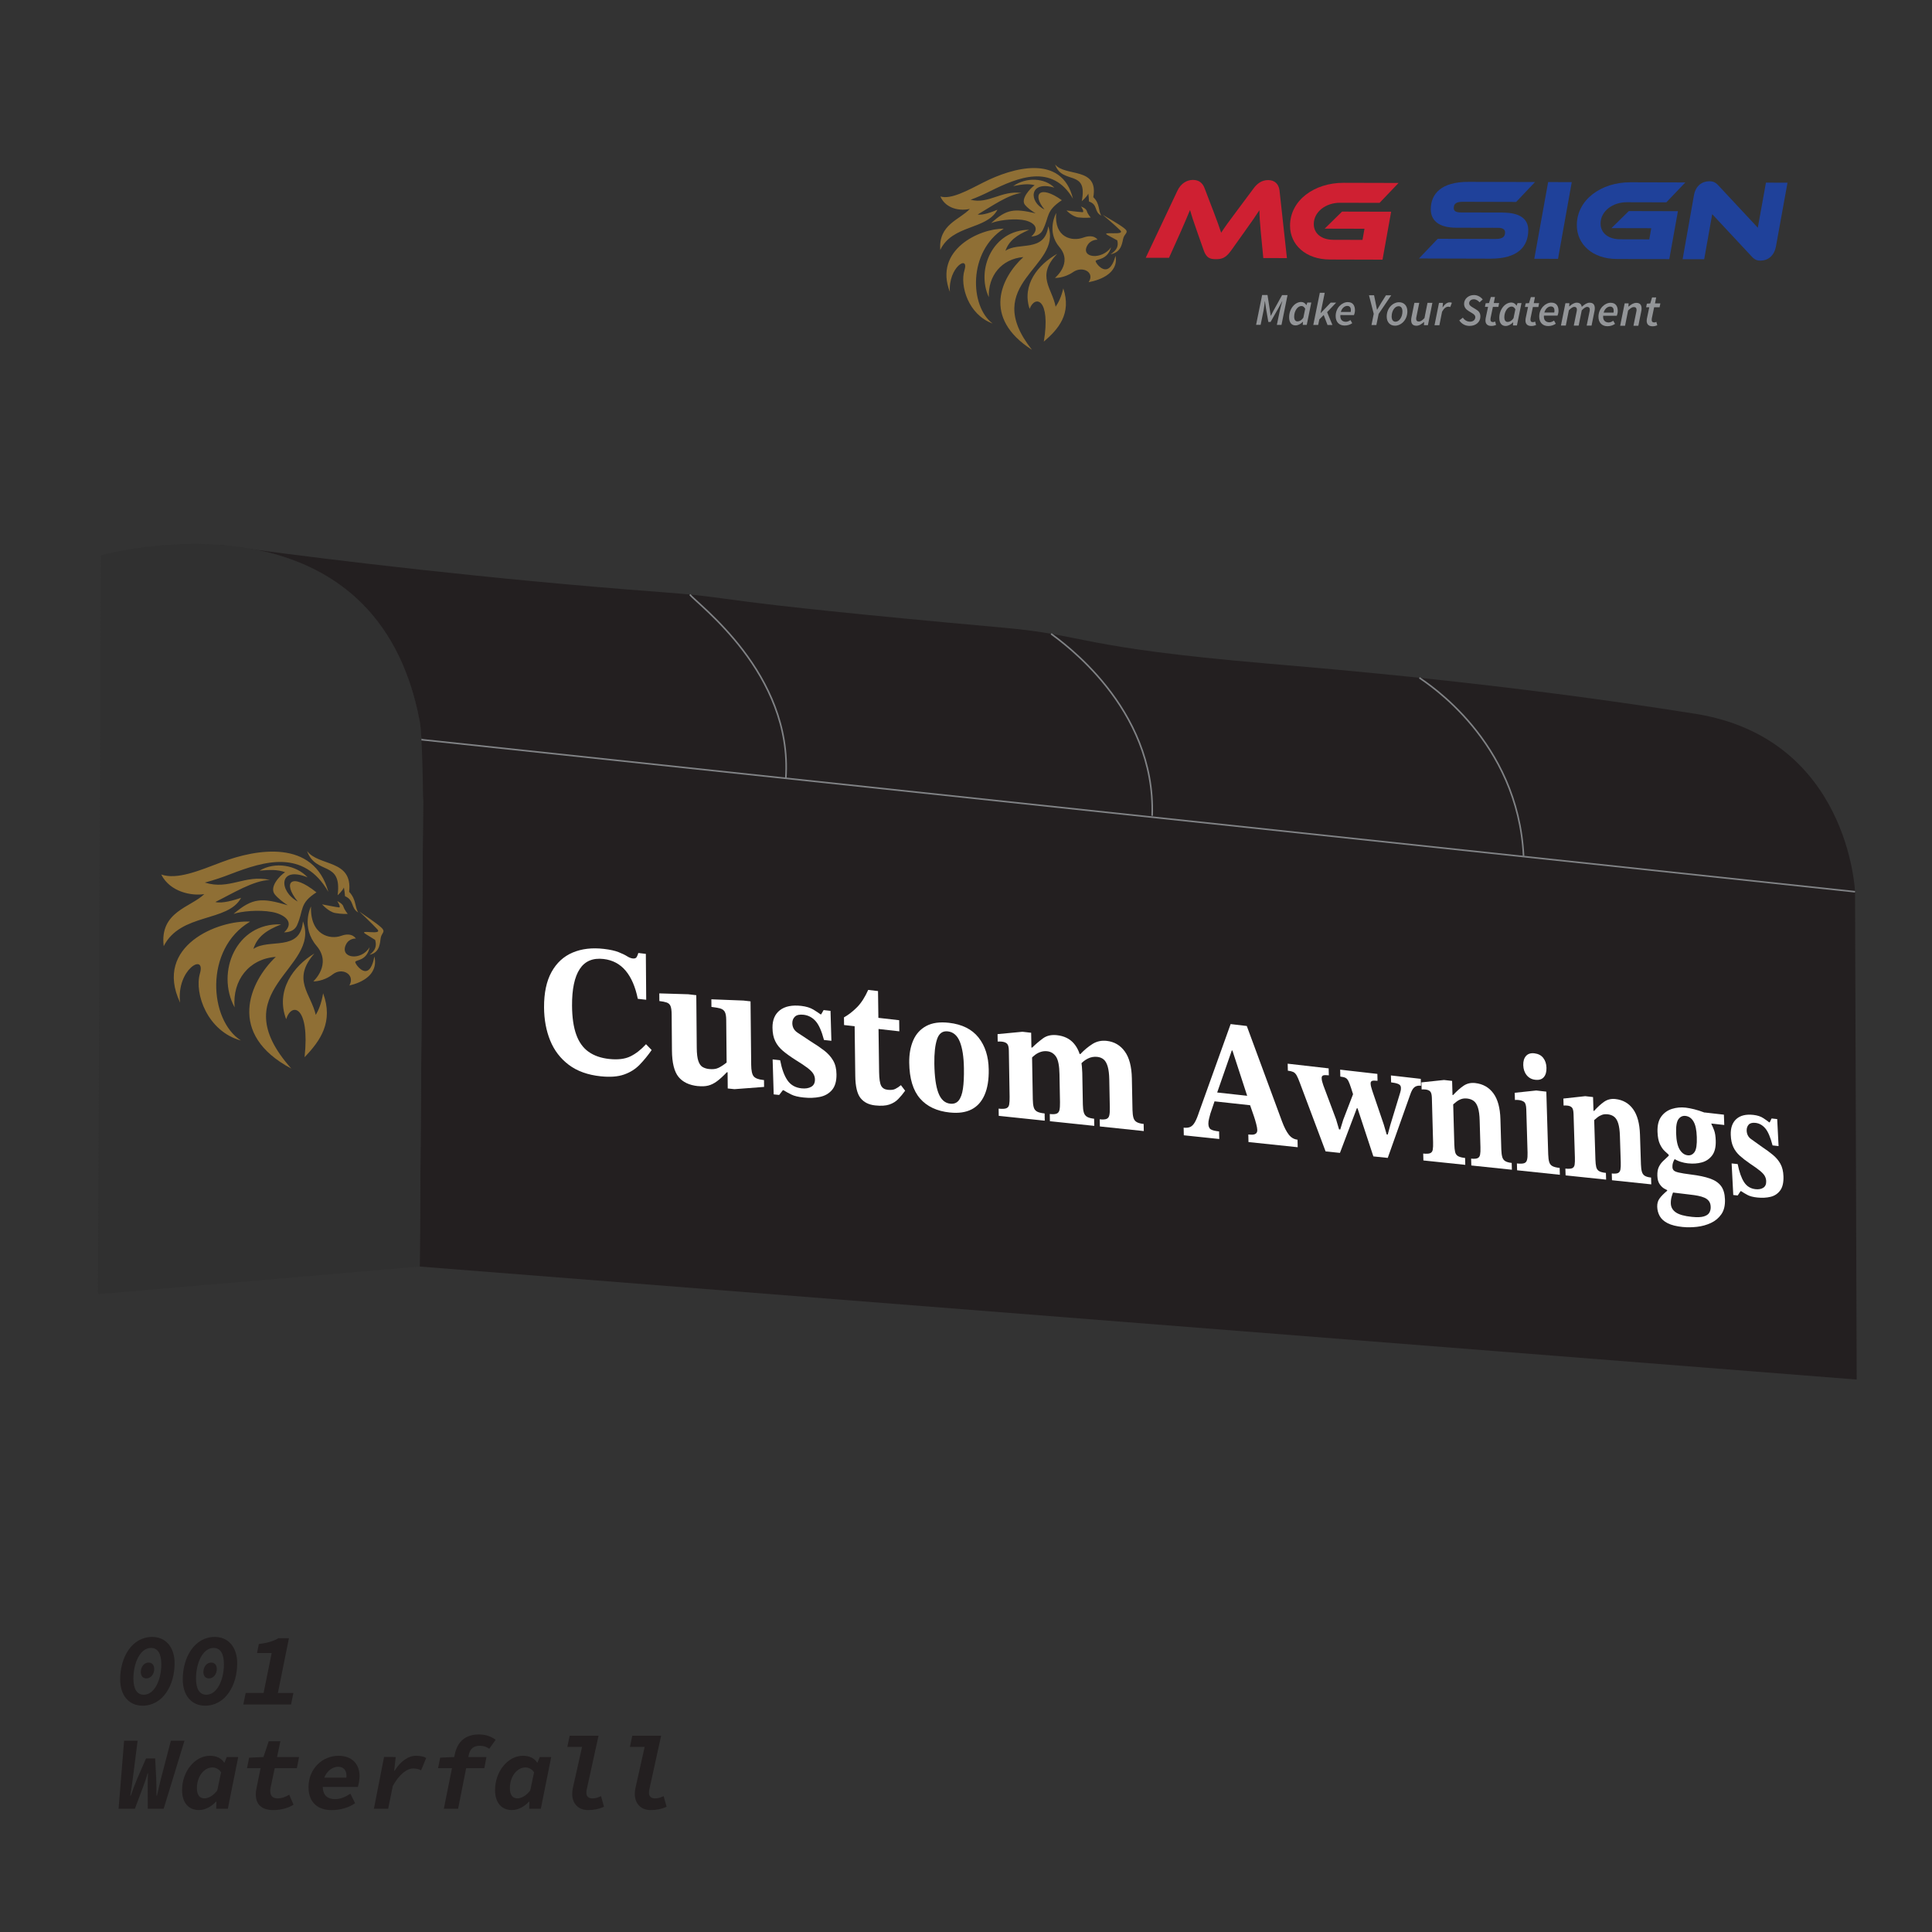 <?xml version="1.0" encoding="UTF-8"?>
<svg id="Layer_1" data-name="Layer 1" xmlns="http://www.w3.org/2000/svg" xmlns:xlink="http://www.w3.org/1999/xlink" viewBox="0 0 800 800">
  <rect x="0" y="0" width="800" height="800" fill="#333333" stroke="none"/>
  <defs>
    <style>
      .cls-1 {
        fill: url(#linear-gradient-2);
      }

      .cls-1, .cls-2 {
        fill-rule: evenodd;
      }

      .cls-3 {
        fill: #231f20;
      }

      .cls-4 {
        fill: #303030;
      }

      .cls-5 {
        fill: #fff;
      }

      .cls-6 {
        fill: #1f419a;
      }

      .cls-2 {
        fill: url(#linear-gradient);
      }

      .cls-7 {
        fill: #cf2032;
      }

      .cls-8 {
        fill: #939598;
      }

      .cls-9 {
        fill: none;
        stroke: #808285;
        stroke-miterlimit: 10;
        stroke-width: .65px;
      }
    </style>
    <linearGradient id="linear-gradient" x1="-204778.21" y1="150551.23" x2="-203961.41" y2="149479.41" gradientTransform="translate(6219.16 4377.9) rotate(.15) scale(.03 -.03)" gradientUnits="userSpaceOnUse">
      <stop offset="0" stop-color="#8f6e33"/>
      <stop offset=".49" stop-color="#d9bb87"/>
      <stop offset="1" stop-color="#8f6f35"/>
    </linearGradient>
    <linearGradient id="linear-gradient-2" x1="-215948.59" y1="140489.68" x2="-214879.11" y2="139086.29" xlink:href="#linear-gradient"/>
  </defs>
  <g>
    <path class="cls-2" d="M456.06,89.3c-1.43-2.06-.43-4.84-3.35-7.65,2.28-12.7-11.63-8.32-15.81-13.56,2.89,8.66,13.69,1.65,11.04,15.22,0,0,2.08-1.77,2.71-3.14.13.96.25,2.11.27,3.27,3.88,1.31,1.95,4.29,5.15,5.85ZM437.34,88.21s-4.26,7.53,1.38,14.15c5.64,6.62-1.9,12.72-1.9,12.72,0,0,3.72.21,7.55-2.43,3.83-2.64,8.92.02,6.56,3.94-.06.09-.11.18-.17.27,2.41-.46,5.81-1.43,8.26-3.39,4.22-3.37,2.86-7.54,2.86-7.54,0,0-.99,4.7-3.44,5.48-2.45.78-4.94-2.86-4.75-3.34.36-.9,4.83-.3,6.39-5.67-3.83,5.36-12.65,4.43-9.9-.66,1.43-2.64,4.27-2.49,4.27-2.49,0,0-1.37-2.5-5.93-.85-4.56,1.65-12.06.11-11.18-10.19h0ZM437.75,105.11c-7.89,4.44-14.72,12.81-11.41,22.78,2.23-5.88,8.81-4.21,5.89,13.56,6.1-5.2,11.54-11.58,8.06-22.04-.83,3.58-2.06,6-3.18,7.59-1.39-7.61-8.24-12.67.65-21.89h0ZM415.63,94.7c-14.84,9.48-14.12,32.14-4.62,39.26-10.1-3.66-13.59-15.71-11.65-22.03,2.06-6.71-6.79-1.3-6.03,8.97-6.83-17.5,12.41-26.34,22.3-26.2h0ZM434.06,93.68c-1.44,11.07-12.41,6.35-17.74,10.18,1.46-4.13,4.57-6.46,9.83-8.71-15.02.06-22.07,16.41-16.7,27.91-.36-8.81,5.24-15.86,14.3-16.61-9.23,8.45-17.19,25.09,3.56,38.4-21.82-27.65,12.79-34.14,6.74-51.17h0ZM439.69,82.9c-9.12-6.53-12.49-2.57-7.19,3.83-6.63-3.06-6.43-12.18,4.1-9.02-4.01-4.03-11.53-4.49-17.05-.66,3.52-.67,6.1-1.11,8.88-.37-1.85,1.32-5.94,5.71-4.01,8.15.92,1.16,2.78,2.55,4.39,3.49-8.91-2.02-11.95-1.82-18.42,4.08,2.54-1.03,8.15-1.95,12.79-1.38,3.96.49,8.18,3,3.86,6.91,2.77-.19,4.11-1.38,4.77-2.71,2.82-5.67,1.12-7.79,7.87-12.32h0ZM456.58,88.91c2.5,1.58,6.6,3.75,8.98,5.64,2.09,1.65.23,2.05-.38,3.92-.51,1.57-.47,5.92-5.3,6.82,2.64-1.75,3.35-3.44,2.75-5.76-.55-.29-2.82-1.54-3.94-2.15-3.42-1.85,7.63.42,5.14-2.04-2.18-2.16-7.26-6.44-7.26-6.44h0ZM447.65,85.52s2.08.7,2.39,1.9c.31,1.2,1.61,2.67,1.61,2.67,0,0-2.46.25-5.04-.05-2.58-.3-4.99-2.89-4.99-2.89,0,0,5.52.69,6.57.71,1.05.02-.54-2.33-.54-2.33h0ZM444.3,82.31c-4.6-18.99-25.5-12.66-36.91-6.86-7.04,3.58-13.61,7.21-18,5.9,2.29,5.28,8.46,6.07,12.2,5.14-4.14,4.54-13.06,6.38-12.24,17,5.07-10.6,19.17-8.22,23.68-16.65-2.02.84-6.11,2.43-8.17,1.97,5.53-3.24,12.5-8.2,18.09-8.91-8.4-1.13-13.51,4.72-21.05,2.82,2.98-1.1,5.63-2.33,8.06-3.54,11.56-5.74,25.71-11.6,34.34,3.12h0Z"/>
    <g>
      <path class="cls-6" d="M622.29,88.03c6.89.02,10.54,2.5,10.53,7.25-.02,6.88-4.35,11.86-15.66,11.83l-29.59-.08,7.76-8.15,24.08.06c2.66,0,3.8-.84,3.81-2.7,0-1.28-.99-1.9-2.99-1.91l-17.34-.04c-7.22-.02-10.44-3.07-10.43-7.67.02-6.46,4.45-11.34,15.56-11.31l27.6.07-7.81,8.24-22.04-.06c-2.66,0-3.8.7-3.8,2.6,0,1.28.99,1.81,3.04,1.81l17.29.04Z"/>
      <path class="cls-6" d="M645.15,107.18l-9.83-.03,5.73-31.76,9.78.03-5.69,31.76Z"/>
      <path class="cls-6" d="M674.46,87.4l20.33.05-3.57,19.85-21.8-.06c-9.93-.03-16.51-6.03-16.49-14.05.03-10.45,10.02-17.74,22.18-17.71l22.75.06-7.86,8.24-16.39-.04c-5.84-.02-10.84,3.72-10.85,8.81-.01,3.94,3.22,6.52,8.11,6.53l12.06.03.82-4.61-16.48-.04,7.19-7.06Z"/>
      <path class="cls-6" d="M725.33,106.2l-16.34-17.52-3.32,18.66-8.93-.02,4.67-26.35c.72-4.23,3.53-5.93,6.47-5.92,1.19,0,2.37.29,3.65,1.72l16.34,17.52,3.37-18.66,8.93.02-4.77,26.3c-.77,4.23-3.58,5.97-6.43,5.97-1.33,0-2.33-.29-3.65-1.72Z"/>
    </g>
    <path class="cls-7" d="M555.71,87.62l20.33.05-3.57,19.85-21.8-.06c-9.93-.03-16.51-6.03-16.49-14.05.03-10.45,10.02-17.74,22.18-17.71l22.75.06-7.86,8.24-16.39-.04c-5.84-.02-10.84,3.72-10.85,8.81-.01,3.94,3.22,6.52,8.11,6.53l12.06.03.82-4.61-16.48-.04,7.19-7.06Z"/>
    <path class="cls-7" d="M502.22,86.86c1.65,4.32,2.74,7.37,3.44,9.51,1.43-2.23,3.1-4.55,6.77-9.43l6.72-9.01c1.48-1.99,3.38-3.36,5.99-3.36,2.47,0,4.37,1.43,4.69,4.38l3.06,27.93-9.78-.03-1.07-11.07c-.32-3.61-.51-6.17-.55-8.74-1.43,2.23-3.1,4.64-6.06,8.77l-5.67,7.96c-2.24,3.13-3.9,3.55-6.28,3.55-2.37,0-3.89-.44-5.02-3.57l-2.83-8.04c-1.56-4.37-2.26-6.61-2.87-8.74-.96,2.32-2.25,5.36-3.73,8.73l-4.97,11.06-9.64-.02,13.18-27.89c1.43-2.94,3.91-4.36,6.38-4.35,2.51,0,3.98,1.29,4.79,3.38l3.44,8.99Z"/>
    <g>
      <path class="cls-8" d="M522.59,122.16h2.26s.96,6.18.96,6.18l.36,2.38h.08l1.24-2.37,3.4-6.16h2.25s-2.5,12.33-2.5,12.33h-1.92s1.23-5.91,1.23-5.91c.25-1.18.68-2.73,1.02-3.87h-.06l-1.51,2.79-3.28,5.78h-.93s-1-5.79-1-5.79l-.4-2.79h-.06c-.13,1.15-.29,2.72-.52,3.87l-1.21,5.91h-1.88s2.5-12.33,2.5-12.33Z"/>
      <path class="cls-8" d="M533.8,131.36c0-3.54,2.43-6.33,4.99-6.32.91,0,1.72.52,2.12,1.31h.05l.39-1.08h1.63s-1.88,9.26-1.88,9.26h-1.65s.09-1.29.09-1.29h-.05c-.88.91-2,1.51-3.06,1.5-1.63,0-2.64-1.2-2.63-3.38ZM539.7,131.53l.76-3.69c-.42-.79-.99-1.13-1.56-1.13-1.56,0-3.01,2.01-3.01,4.39,0,1.36.53,1.98,1.37,1.98.79,0,1.68-.43,2.43-1.55Z"/>
      <path class="cls-8" d="M546.52,121.24h2.02s-1.7,8.37-1.7,8.37h.06l4.11-4.3h2.26s-3.74,3.95-3.74,3.95l2.2,5.3h-2.04s-1.57-4.12-1.57-4.12l-1.82,1.82-.47,2.28h-2.02s2.7-13.31,2.7-13.31Z"/>
      <path class="cls-8" d="M558.12,125.1c2.15,0,2.94,1.51,2.94,3.42,0,.81-.28,1.65-.41,1.96l-5.63-.02c-.2,1.95.88,2.78,2.28,2.79.65,0,1.37-.34,1.89-.72l.74,1.3c-.74.53-1.84.98-3.16.97-2.21,0-3.71-1.45-3.7-3.93,0-3.45,2.62-5.78,5.06-5.78ZM559.28,129.19c.05-.24.09-.51.09-.81,0-.9-.38-1.7-1.5-1.71-1.11,0-2.23.93-2.67,2.51h4.09Z"/>
      <path class="cls-8" d="M568.84,129.97l-1.97-7.7h2.1s.67,3.26.67,3.26c.18.93.34,1.74.54,2.7h.07c.54-.94,1.04-1.8,1.61-2.72l2.03-3.22h2.18s-5.2,7.68-5.2,7.68l-.95,4.63h-2.02s.93-4.64.93-4.64Z"/>
      <path class="cls-8" d="M574.21,131.08c0-3.54,2.57-5.93,5.11-5.93,2.08,0,3.45,1.47,3.44,3.78,0,3.53-2.57,5.93-5.11,5.93-2.08,0-3.45-1.47-3.44-3.78ZM580.72,128.99c0-1.4-.56-2.19-1.62-2.2-1.47,0-2.84,1.85-2.85,4.22,0,1.4.56,2.2,1.62,2.2,1.47,0,2.84-1.85,2.85-4.22Z"/>
      <path class="cls-8" d="M591.27,134.66h-1.65s.09-1.33.09-1.33h-.08c-.93.84-1.99,1.55-3.11,1.55-1.55,0-2.19-.87-2.19-2.35,0-.43.05-.81.16-1.3l1.18-5.84h2.02s-1.14,5.59-1.14,5.59c-.09.43-.15.69-.15.98,0,.78.37,1.18,1.15,1.19.62,0,1.35-.44,2.29-1.43l1.26-6.32h2.02s-1.85,9.26-1.85,9.26Z"/>
      <path class="cls-8" d="M595.85,125.42h1.65s-.17,1.79-.17,1.79h.08c.74-1.14,1.76-2.01,2.86-2.01.41,0,.69.06.92.18l-.68,1.77c-.22-.12-.54-.15-.86-.15-.87,0-1.76.68-2.52,2.09l-1.11,5.59h-2.02s1.86-9.26,1.86-9.26Z"/>
      <path class="cls-8" d="M604.26,132.68l1.47-1.14c.7,1.01,1.74,1.65,2.95,1.66,1.27,0,2.2-.72,2.21-1.86,0-.78-.58-1.23-1.48-1.77l-1.3-.79c-1.08-.67-1.87-1.55-1.86-3,0-1.99,1.78-3.62,4.1-3.61,1.46,0,2.75.74,3.61,1.82l-1.3,1.19c-.63-.7-1.41-1.25-2.42-1.25-1.2,0-1.9.8-1.9,1.65,0,.79.63,1.2,1.56,1.77l1.32.8c1.18.7,1.78,1.52,1.77,2.92,0,2.22-1.81,3.89-4.48,3.88-1.65,0-3.16-.7-4.25-2.25Z"/>
      <path class="cls-8" d="M615.1,132.69c0-.38.06-.72.12-1.09l.95-4.53h-1.3s.31-1.5.31-1.5l1.4-.09.75-2.49h1.7s-.49,2.49-.49,2.49h2.22s-.32,1.6-.32,1.6h-2.26s-.96,4.61-.96,4.61c-.04.23-.05.43-.05.65,0,.68.3,1.02,1.07,1.03.31,0,.6-.12.86-.25l.39,1.43c-.45.19-1.12.41-1.97.41-1.74,0-2.42-.98-2.42-2.27Z"/>
      <path class="cls-8" d="M620.83,131.59c0-3.54,2.43-6.33,4.99-6.32.91,0,1.72.52,2.12,1.31h.05l.39-1.08h1.63s-1.88,9.26-1.88,9.26h-1.65s.09-1.29.09-1.29h-.05c-.88.91-2,1.51-3.06,1.51-1.63,0-2.64-1.2-2.63-3.38ZM626.72,131.75l.76-3.69c-.42-.79-.99-1.13-1.56-1.13-1.56,0-3.01,2.01-3.01,4.39,0,1.36.53,1.98,1.37,1.99.79,0,1.68-.43,2.43-1.56Z"/>
      <path class="cls-8" d="M631.66,132.73c0-.38.06-.72.12-1.09l.95-4.53h-1.3s.31-1.5.31-1.5l1.4-.09.75-2.49h1.7s-.49,2.49-.49,2.49h2.22s-.32,1.6-.32,1.6h-2.26s-.96,4.6-.96,4.6c-.04.23-.05.43-.05.65,0,.68.3,1.03,1.07,1.03.31,0,.6-.12.86-.25l.39,1.43c-.45.19-1.12.41-1.97.41-1.74,0-2.42-.98-2.42-2.27Z"/>
      <path class="cls-8" d="M642.41,125.31c2.15,0,2.94,1.51,2.94,3.42,0,.81-.28,1.65-.41,1.96h-5.63c-.2,1.94.88,2.77,2.28,2.77.65,0,1.37-.34,1.89-.72l.74,1.3c-.74.53-1.84.98-3.16.97-2.21,0-3.71-1.45-3.7-3.93,0-3.45,2.62-5.78,5.06-5.78ZM643.58,129.41c.05-.24.09-.51.09-.81,0-.9-.38-1.7-1.5-1.71-1.11,0-2.23.93-2.68,2.51h4.09Z"/>
      <path class="cls-8" d="M648.2,125.55h1.65s-.09,1.31-.09,1.31h.08c.93-.84,2.02-1.53,3.02-1.53,1.42,0,1.94.73,2.13,1.72,1.1-1.04,2.21-1.71,3.21-1.71,1.53,0,2.18.86,2.17,2.35,0,.43-.05.81-.16,1.3l-1.18,5.84h-2.02s1.14-5.59,1.14-5.59c.09-.43.15-.69.15-.98,0-.78-.37-1.18-1.13-1.19-.47,0-1.26.44-2.2,1.43l-1.28,6.32h-2.02s1.14-5.59,1.14-5.59c.09-.43.15-.69.15-.98,0-.78-.37-1.18-1.11-1.19-.49,0-1.28.44-2.22,1.43l-1.26,6.32h-2.02s1.86-9.26,1.86-9.26Z"/>
      <path class="cls-8" d="M666.94,125.38c2.15,0,2.94,1.51,2.94,3.42,0,.81-.28,1.65-.41,1.96l-5.63-.02c-.2,1.95.88,2.78,2.28,2.79.65,0,1.37-.34,1.89-.72l.74,1.3c-.74.53-1.84.98-3.16.97-2.21,0-3.71-1.45-3.7-3.93,0-3.45,2.62-5.78,5.06-5.78ZM668.11,129.47c.05-.24.09-.51.09-.81,0-.9-.38-1.7-1.5-1.71-1.11,0-2.23.93-2.68,2.51h4.09Z"/>
      <path class="cls-8" d="M672.73,125.62h1.65s-.09,1.32-.09,1.32h.08c.98-.84,2.02-1.53,3.18-1.53,1.55,0,2.19.86,2.19,2.35,0,.43-.05.81-.16,1.3l-1.18,5.84h-2.02s1.14-5.59,1.14-5.59c.09-.43.15-.69.15-.98,0-.78-.37-1.18-1.15-1.19-.65,0-1.37.44-2.36,1.43l-1.26,6.32h-2.02s1.86-9.26,1.86-9.26Z"/>
      <path class="cls-8" d="M681.86,132.86c0-.38.06-.72.12-1.09l.95-4.53h-1.3s.31-1.5.31-1.5l1.4-.1.75-2.49h1.7s-.49,2.49-.49,2.49h2.22s-.32,1.6-.32,1.6h-2.26s-.96,4.6-.96,4.6c-.04.23-.05.43-.05.65,0,.68.3,1.02,1.07,1.03.31,0,.6-.12.86-.25l.39,1.43c-.45.19-1.12.41-1.97.41-1.74,0-2.42-.98-2.42-2.27Z"/>
    </g>
  </g>
  <g>
    <path class="cls-3" d="M768.13,369.25l-592.73-62.88-.94-.9c-.19-3.07-.41-5.35-.66-6.7-8.79-46.95-38.22-65.05-67.07-71.01,28.89,3.84,94.14,11.96,166.71,17.39,36.51,2.73,12.21,3.05,142.45,14.8,34.46,3.11,29.61,8.01,108.84,14.81,27.72,2.38,98.13,8.21,177.27,20.81,63.62,10.13,66.13,73.68,66.13,73.68Z"/>
    <path class="cls-3" d="M174.46,305.47l-83.46-79.86s.05,0,.07.01c.02,0,.05,0,.07,0,.93.13,6.44.92,15.59,2.13,28.85,5.96,58.28,24.06,67.07,71.01.25,1.35.47,3.63.66,6.7Z"/>
    <path class="cls-3" d="M768.13,369.25l.69,201.99-595.02-46.79s0-.27,0-.8c0-.21.01-.47.01-.77l1.39-191.08v-.21l-2.05-25.46,594.97,63.11Z"/>
    <path class="cls-9" d="M285.67,246.19c2.99,3.98,42.7,32.62,39.72,76.1"/>
    <path class="cls-9" d="M435.23,262.44c4.23,3.23,43.4,30.44,41.85,75.36"/>
    <path class="cls-9" d="M587.74,280.66c3.08,2.25,40.78,25.91,43.14,73.82"/>
    <path class="cls-4" d="M173.8,524.45c0,.53,0,0,0,0l-133.22,11.44,1.18-305.95s22.58-6.3,49.24-4.33c.02,0,.05,0,.07.01.02,0,.05,0,.07,0,5.09.37,10.32,1.04,15.59,2.13,28.85,5.96,58.28,24.06,67.07,71.01.25,1.35.47,3.63.66,6.7.36,6.02.6,15.07.75,26.12v.21"/>
    <line class="cls-9" x1="174.51" y1="306.28" x2="768.13" y2="369.25"/>
    <path class="cls-1" d="M148.36,377.86c-1.54-2.33-.71-5.28-3.79-8.58,1.54-13.54-12.58-10.43-17.43-16.9,3.66,10.18,14.59,3.66,12.66,18.32,0,0,2.03-1.78,2.6-3.22.19,1.06.38,2.34.46,3.61,3.98,1.74,2.22,4.85,5.5,6.76ZM128.77,375.38s-4.33,8.44,2.33,16.3c6.45,7.62-1.36,14.69-1.36,14.69,0,0,4.09.16,8.04-2.91,3.85-3,9.2-.07,7.04,4.32-.05.11-.1.21-.16.3,2.42-.57,5.74-1.7,8.03-3.88,3.86-3.67,2.31-8.16,2.31-8.16,0,0-.67,5.07-3,5.93-2.36.87-5.06-3.12-4.89-3.66.31-.99,4.76-.31,5.95-6.1-3.42,5.77-12.41,4.68-9.87-.95,1.3-2.89,4.16-2.62,4.16-2.62,0,0-1.51-2.8-6.06-1.14-4.67,1.7-12.89-.32-12.51-12.11h0ZM130.2,394.82c-8.64,5.13-16.23,15.28-11.71,27.2,2.28-7.21,9.9-5.54,7.63,15.74,6.53-6.79,12.04-14.62,7.68-26.47-.7,4.18-1.9,7.04-3.05,8.96-1.99-8.82-10.08-14.61-.56-25.43h0ZM103.55,381.63c-19.16,11.36-16.96,40.88-3.77,49.23-13.84-3.76-19.41-19.41-16.99-27.78,2.53-8.73-9.86-1.67-8.21,12.09-11.15-23.6,16.08-34.32,28.97-33.54h0ZM125.44,381.47c-.99,12.85-14.14,6.95-20.52,11.47,1.6-5.03,5.3-7.73,11.49-10.17-18.6-.77-27.1,19.8-19.27,34.34-.96-11.19,5.91-20.07,17.06-20.89-10.94,10.41-20.44,31.98,6.42,46.25-29.08-32.69,12.48-41.19,4.81-61h0ZM131.04,369.51c-10.55-8.45-14.23-4.2-7.76,3.78-7.85-4.17-8.11-14.92,4.08-10-4.71-5.1-13.45-6.61-19.9-2.77,4.24-.36,7.28-.56,10.59.64-2.09,1.33-6.71,6.1-4.26,9.19,1.15,1.46,3.43,3.27,5.36,4.5-10.74-3.15-14.49-3.18-22.43,3.58,3.22-1.09,10.24-1.82,15.93-.8,4.73.85,9.76,4.06,4.98,8.46,3.21-.11,4.69-1.45,5.37-2.97,2.86-6.42.83-9,8.05-13.63h0ZM148.85,377.47c2.54,1.86,6.6,4.41,8.96,6.53,2.04,1.83.33,2.18-.12,4.15-.39,1.66-.09,6.29-4.64,7.19,2.43-1.84,3-3.64,2.29-6.14-.54-.33-2.79-1.74-3.92-2.44-3.47-2.15,7.29.73,4.81-1.98-2.2-2.4-7.38-7.3-7.38-7.3h0ZM139.63,373.12s2.18.93,2.57,2.27c.39,1.34,1.79,3.05,1.79,3.05,0,0-2.49.12-5.18-.38-2.73-.5-5.44-3.59-5.44-3.59,0,0,5.87,1.17,6.96,1.27,1.08.1-.69-2.63-.69-2.63h0ZM135.95,369.26c-6.01-21.87-29.81-17.73-44.09-12.3-9.39,3.57-18.56,7.44-25.1,5.15,3.67,7.29,12.65,8.95,17.83,8.12-5.57,5.49-18.57,7.2-16.8,21.56,6.98-13.87,26.63-9.86,32.04-20.02-2.56.87-7.86,2.5-10.66,1.73,7.16-3.56,15.78-8.92,22.58-9.15-10.43-2.34-16.7,4.31-26.94,1.1,4.01-1.06,7.49-2.28,10.62-3.49,14.23-5.49,30.32-10.32,40.51,7.3h0Z"/>
  </g>
  <g>
    <path class="cls-5" d="M248.72,445.67c-5.34-.56-9.73-2.14-13.19-4.74-3.46-2.61-6.03-5.96-7.7-10.05-1.67-4.09-2.52-8.67-2.55-13.73-.03-5.99,1-10.88,3.1-14.67,2.09-3.78,5.01-6.47,8.76-8.05,3.73-1.58,8.04-2.08,12.91-1.51,2.58.3,4.61.75,6.09,1.34,1.48.59,2.65,1.15,3.5,1.69.85.54,1.64.85,2.37.93.82.1,1.38-.12,1.66-.65.29-.53.5-1.07.64-1.62l3.12.37.15,19-3.48-.39c-1.01-4.96-2.68-8.83-5.02-11.63-2.35-2.8-5.39-4.42-9.14-4.86-4.44-.52-7.74.87-9.89,4.16-2.16,3.3-3.22,8.35-3.18,15.16.03,4.83.6,8.82,1.73,11.96,1.12,3.14,2.83,5.52,5.11,7.14,2.28,1.62,5.14,2.61,8.55,2.98,3.61.38,6.53.02,8.78-1.08,2.25-1.1,4.4-2.78,6.46-5.04l2.34,2.42c-1.58,2.26-3.24,4.29-4.99,6.09-1.76,1.81-3.9,3.16-6.45,4.05-2.55.9-5.77,1.14-9.68.73Z"/>
    <path class="cls-5" d="M289.01,449.74c-3.6-.38-6.28-1.65-8.05-3.82-1.77-2.17-2.68-5.81-2.72-10.91l-.12-14.91c-.01-1.59-.17-2.76-.46-3.48-.29-.73-.82-1.22-1.56-1.49-.75-.26-1.77-.47-3.07-.62l-.03-3.17,11.95.36,3.37.39.19,21.79c.02,2.42.24,4.24.66,5.46.42,1.23,1.01,2.06,1.78,2.5.77.44,1.65.72,2.66.82,1.53.16,2.79.02,3.79-.44,1-.46,2.15-1.2,3.48-2.24l-.17-17.67c-.01-1.48-.2-2.58-.57-3.28-.36-.7-.99-1.18-1.87-1.44-.88-.25-2.11-.47-3.68-.65l-.03-3.15,13.31.52,2.91.33.27,26.27c.02,2.4.37,4,1.04,4.79.67.79,1.95,1.28,3.84,1.48l.43.05.03,2.84-12.27.93-2.78-.29-.06-6.7-.29-.03c-1.51,1.58-2.86,2.82-4.07,3.72-1.21.9-2.42,1.5-3.63,1.81-1.22.31-2.64.38-4.26.21Z"/>
    <path class="cls-5" d="M320.37,453.18l-.44-14.5,3.11.34c.7,3.64,1.71,6.42,3.05,8.35,1.33,1.92,3.27,3.02,5.8,3.29,1.64.17,2.98-.04,4.02-.64,1.04-.6,1.56-1.61,1.54-3.04,0-.81-.23-1.59-.66-2.32-.43-.73-1.22-1.54-2.37-2.43-1.16-.89-2.84-2.01-5.05-3.37-2.03-1.29-3.74-2.52-5.14-3.69-1.4-1.17-2.47-2.51-3.21-4.02-.75-1.51-1.13-3.38-1.15-5.62-.03-3.21,1-5.62,3.09-7.24,2.09-1.61,5.04-2.2,8.83-1.77,2.06.24,3.74.76,5.06,1.56,1.31.81,2.27,1.45,2.89,1.92l.28.03,1.02-1.78,2.86.33.36,12.39-3.07-.34c-.98-3.75-2.15-6.37-3.52-7.87-1.37-1.5-3.01-2.35-4.93-2.57-1.64-.19-2.83.07-3.57.77-.74.7-1.1,1.61-1.09,2.73.02,1.63.71,2.91,2.08,3.85,1.37.94,3.27,2.2,5.72,3.79,2.02,1.24,3.82,2.46,5.39,3.67,1.57,1.21,2.81,2.59,3.71,4.13.9,1.54,1.37,3.45,1.39,5.73.04,2.84-.59,5-1.87,6.49-1.28,1.49-2.96,2.44-5.03,2.86-2.07.42-4.32.5-6.76.24-2.16-.23-3.83-.63-5-1.21-1.18-.58-2.27-1.18-3.26-1.79l-.28-.03-1.53,1.98-2.26-.24Z"/>
    <path class="cls-5" d="M373.05,449.34l1.75,2.3c-.9,1.26-1.84,2.41-2.84,3.43-.99,1.03-2.22,1.79-3.69,2.29-1.46.5-3.42.63-5.86.37-2.68-.28-4.71-1.3-6.1-3.07-1.39-1.76-2.11-4.82-2.16-9.18l-.26-20.54-4.38-.49-.04-3.18c1.93-1.09,3.75-2.51,5.46-4.25,1.71-1.74,3.23-4.12,4.57-7.12l4.07.48.15,11.09,8.61.98.06,4.6-8.61-.97.24,17.84c.04,2.78.32,4.66.84,5.65.52.99,1.42,1.55,2.71,1.69,1.33.14,2.38.03,3.13-.35.75-.37,1.53-.89,2.35-1.56Z"/>
    <path class="cls-5" d="M393.32,460.67c-5.37-.56-9.49-2.5-12.37-5.82-2.88-3.32-4.37-8.25-4.46-14.79-.05-3.52.5-6.6,1.65-9.26,1.15-2.65,2.95-4.64,5.41-5.96,2.46-1.32,5.59-1.76,9.4-1.32,5.43.62,9.51,2.65,12.24,6.1,2.73,3.44,4.14,7.85,4.22,13.23.07,4.24-.5,7.75-1.72,10.53-1.22,2.79-3.02,4.79-5.41,6.01-2.4,1.22-5.39,1.65-8.97,1.27ZM393.46,457.01c1.5.16,2.67-.28,3.51-1.32.84-1.04,1.43-2.66,1.76-4.87.33-2.21.46-5.04.41-8.49-.07-4.7-.64-8.35-1.69-10.96-1.06-2.61-2.72-4.05-4.98-4.3-2.18-.25-3.67.84-4.47,3.28-.8,2.43-1.17,5.81-1.11,10.11.08,5.37.64,9.41,1.68,12.12,1.04,2.72,2.67,4.19,4.9,4.43Z"/>
    <path class="cls-5" d="M432.61,464.05l-19.05-2-.05-2.99c1.48.16,2.54.11,3.19-.15.64-.25,1.04-.77,1.18-1.55.14-.78.2-1.84.18-3.19l-.32-19.17c-.02-1.39-.26-2.32-.72-2.8-.46-.47-1.15-.76-2.09-.87-.58-.07-1.19-.08-1.81-.06l-.05-3.06,10.3-.98,3.61.41.12,7.13.24,2.03.32,18.38c.02,1.34.14,2.42.36,3.24.21.82.66,1.42,1.33,1.82.67.39,1.75.67,3.21.82l.05,2.98ZM453.12,466.2l-18.38-1.93-.05-2.98c1.33.14,2.3.08,2.89-.18.59-.26.97-.76,1.13-1.51.16-.75.23-1.82.21-3.2l-.21-11.58c-.06-3.51-.54-5.93-1.42-7.26-.89-1.33-2.11-2.09-3.66-2.26-.89-.1-1.74-.02-2.56.23-.82.25-1.59.64-2.31,1.15-.72.51-1.41,1.15-2.07,1.92l-.55-4.96,1.27.14c1.44-1.42,2.94-2.69,4.49-3.83,1.55-1.13,3.48-1.56,5.78-1.3,2.92.33,5.21,1.43,6.87,3.3,1.66,1.86,2.72,4.32,3.17,7.37.1.8.19,1.61.28,2.43.08.82.13,1.65.15,2.49l.24,13.18c.02,1.33.15,2.41.39,3.22.23.81.69,1.42,1.35,1.81.67.39,1.64.65,2.92.79l.06,2.96ZM473.61,468.35l-18.18-1.91-.06-2.96c1.32.14,2.27.08,2.86-.18.59-.26.96-.76,1.12-1.5.16-.74.23-1.81.2-3.19l-.22-11.52c-.04-2.31-.27-4.14-.66-5.48-.4-1.34-.95-2.31-1.66-2.91-.71-.6-1.59-.95-2.65-1.07-1.36-.15-2.66.08-3.9.7-1.24.62-2.29,1.45-3.15,2.49l-1.07-4.48,1.12.13c1.59-1.69,3.27-3.08,5.03-4.19,1.75-1.1,3.73-1.52,5.92-1.27,3.11.36,5.59,1.81,7.44,4.37,1.86,2.56,2.83,6.26,2.93,11.12l.26,13.11c.03,1.33.16,2.4.39,3.21.23.81.68,1.41,1.34,1.8.66.39,1.62.65,2.89.78l.06,2.95Z"/>
    <path class="cls-5" d="M504.89,471.64l-14.7-1.54-.07-3.16c1.12.12,2.03.02,2.74-.3.7-.32,1.33-.96,1.89-1.92.56-.96,1.14-2.36,1.74-4.2l13.09-36.47,6.69.79,14.59,39.53c.9,2.41,1.84,4.24,2.81,5.47.98,1.24,2.18,1.93,3.61,2.08l.07,3.12-20.38-2.14-.07-3.13c.55.06,1.12.08,1.69.07.57-.01,1.06-.17,1.45-.46.4-.3.59-.81.57-1.54-.01-.53-.16-1.35-.44-2.44-.28-1.09-.6-2.17-.96-3.22l-1.91-5.5-.55-1.95-6.43-19.72-.26-.03-6.37,18.32-.47,1.84-2.05,6.04c-.16.62-.34,1.3-.53,2.06-.2.76-.29,1.45-.28,2.09.03,1.17.37,1.95,1.05,2.34.67.39,1.8.66,3.39.83l.07,3.14ZM518.56,457.75l-16.51-1.8,1.07-3.67,14.2,1.56,1.23,3.91Z"/>
    <path class="cls-5" d="M554.85,477.39l-5.95-.62-10.66-28.4c-.49-1.35-.94-2.37-1.33-3.07-.39-.69-.87-1.17-1.42-1.42-.55-.25-1.29-.43-2.22-.54l-.07-2.89,16.97,1.94.07,2.88c-1.17-.13-1.96-.11-2.37.05-.41.17-.61.52-.6,1.05.01.58.09,1.08.22,1.5.14.42.29.93.47,1.53l5.28,14.09,1.23,4.16.5.05,1.21-3.96,4.49-11.7,2.41,7-1.24-.14-7,18.5ZM574.63,479.46l-5.95-.62-6.92-21.03-1.15-3.64-1.08-3.42c-.45-1.39-.84-2.41-1.16-3.07-.33-.66-.73-1.11-1.21-1.36-.48-.25-1.2-.42-2.16-.53l-.07-2.87,15.41,1.76.07,2.86c-1.16-.13-1.93-.11-2.31.06-.39.17-.57.52-.56,1.04.01.48.09.95.22,1.42.14.47.29,1,.47,1.59l4.75,13.96,1.22,4.14.43.05,1.07-3.96,4.08-13.39c.11-.37.2-.7.25-1,.05-.3.07-.67.06-1.1-.02-.71-.4-1.22-1.15-1.52-.74-.3-1.71-.51-2.91-.65l-.08-2.86,12.36,1.41.08,2.85c-1.1-.13-2,.07-2.67.59-.68.52-1.28,1.57-1.81,3.17l-9.27,26.12Z"/>
    <path class="cls-5" d="M606.75,482.34l-17.35-1.82-.08-2.86c1.35.14,2.32.09,2.9-.16.58-.25.94-.74,1.06-1.49.12-.75.17-1.76.13-3.05l-.5-18.32c-.04-1.33-.26-2.22-.68-2.67-.42-.45-1.06-.72-1.91-.82-.53-.06-1.08-.07-1.65-.04l-.08-2.92,9.35-.99,3.35.38.19,6.82.23,1.87.49,17.64c.04,1.28.15,2.31.33,3.09.18.78.58,1.35,1.2,1.72.62.37,1.6.63,2.93.77l.08,2.85ZM626.04,484.36l-16.8-1.76-.08-2.84c1.21.13,2.1.07,2.66-.18.56-.25.91-.73,1.05-1.45.14-.72.19-1.74.15-3.06l-.32-11.07c-.06-2.22-.29-3.98-.69-5.27-.4-1.29-.97-2.23-1.71-2.8-.74-.58-1.66-.93-2.75-1.05-.93-.1-1.76-.03-2.47.22-.72.25-1.4.62-2.03,1.12-.63.5-1.29,1.04-1.96,1.62l-.49-4.52,1.1.12c1.49-1.62,2.94-2.91,4.34-3.86,1.4-.95,3.01-1.32,4.83-1.11,3.18.36,5.68,1.78,7.5,4.24,1.81,2.46,2.79,6.02,2.92,10.69l.37,12.6c.04,1.27.17,2.3.39,3.08.22.78.64,1.35,1.25,1.72.61.37,1.5.62,2.66.74l.08,2.83Z"/>
    <path class="cls-5" d="M645.9,486.45l-17.7-1.86-.08-2.83c1.32.14,2.3.11,2.93-.08.63-.19,1.05-.64,1.24-1.35.2-.71.28-1.72.24-3.04l-.53-17.99c-.05-1.6-.36-2.6-.92-3.02-.57-.42-1.31-.68-2.23-.78-.4-.05-.92-.06-1.55-.04l-.09-2.96,8.92-.95,4.17.48.78,25.95c.04,1.36.18,2.43.42,3.21.24.78.69,1.34,1.36,1.69.66.35,1.65.6,2.96.73l.09,2.82ZM635.69,447.11c-1.47-.17-2.65-.81-3.54-1.92-.89-1.11-1.35-2.48-1.4-4.12-.05-1.64.33-2.91,1.14-3.82.81-.91,1.97-1.27,3.48-1.09,1.59.19,2.81.82,3.65,1.9.84,1.08,1.29,2.43,1.34,4.07.05,1.68-.32,2.98-1.1,3.89-.78.91-1.97,1.28-3.56,1.09Z"/>
    <path class="cls-5" d="M665.08,488.46l-16.8-1.76-.09-2.81c1.31.14,2.24.09,2.81-.16.56-.24.9-.73,1.02-1.47.11-.73.15-1.73.11-3l-.56-18.03c-.04-1.31-.26-2.18-.67-2.62-.41-.44-1.03-.71-1.85-.8-.51-.06-1.05-.07-1.6-.04l-.09-2.88,9.05-.99,3.24.37.21,6.71.23,1.84.54,17.36c.04,1.26.15,2.28.33,3.04.18.76.57,1.33,1.17,1.7.6.37,1.55.62,2.84.75l.09,2.8ZM683.76,490.42l-16.27-1.71-.09-2.8c1.18.12,2.03.06,2.57-.18.54-.24.87-.72,1.01-1.43.13-.71.18-1.71.14-3.02l-.35-10.89c-.07-2.19-.3-3.91-.69-5.19-.39-1.27-.95-2.19-1.67-2.76-.72-.57-1.61-.91-2.66-1.03-.9-.1-1.7-.03-2.39.22-.7.25-1.35.61-1.96,1.1-.61.49-1.24,1.02-1.89,1.6l-.49-4.45,1.06.12c1.44-1.6,2.83-2.87,4.19-3.81,1.35-.93,2.91-1.3,4.67-1.1,3.08.35,5.51,1.74,7.27,4.16,1.76,2.42,2.72,5.92,2.87,10.51l.4,12.4c.04,1.25.17,2.27.39,3.03.22.76.62,1.33,1.22,1.69.59.36,1.45.61,2.58.72l.09,2.79Z"/>
    <path class="cls-5" d="M696.84,508.08c-2.66-.27-4.76-.79-6.29-1.57-1.53-.78-2.63-1.76-3.28-2.94-.66-1.18-1.01-2.47-1.05-3.86-.04-1.35.27-2.5.96-3.44.68-.95,1.74-2.02,3.17-3.21l-.03-.97,2.64,1.25c-.25.53-.51,1.25-.77,2.17-.26.92-.37,1.87-.34,2.84.05,1.53.75,2.76,2.09,3.68,1.34.92,3.55,1.54,6.64,1.85,2.19.22,3.85.16,4.96-.19,1.12-.35,1.87-.87,2.27-1.57.4-.7.58-1.48.55-2.36-.03-1.02-.28-1.82-.74-2.42-.46-.6-1.08-1.07-1.85-1.4-.78-.33-1.66-.6-2.64-.79-.98-.2-2.03-.35-3.15-.47-1.66-.22-2.98-.38-3.96-.48s-1.74-.19-2.26-.27c-.52-.08-.92-.13-1.19-.16l-1.99-.83c-.27-.12-.75-.37-1.41-.74-.67-.37-1.31-.98-1.91-1.83-.61-.85-.94-2.02-.98-3.5-.05-1.48.14-2.69.58-3.61.43-.92,1.01-1.74,1.74-2.45.73-.71,1.52-1.45,2.38-2.23l-.04-1.25,2.94,1.77c-.33.56-.6,1.08-.81,1.54s-.37.89-.45,1.3c-.08.41-.12.86-.1,1.37.02.51.18.94.51,1.3.32.36,1.01.66,2.08.91,1.06.25,2.75.53,5.06.82,3.23.39,5.87.95,7.91,1.67,2.05.72,3.57,1.76,4.57,3.1,1,1.34,1.54,3.19,1.62,5.54.09,2.54-.41,4.59-1.5,6.15-1.09,1.57-2.53,2.77-4.31,3.6-1.79.83-3.71,1.37-5.77,1.6-2.06.23-4,.26-5.82.07ZM699.01,481.73c-1.12-.12-2.19-.35-3.22-.69-1.03-.34-2.04-.84-3.02-1.5l-1.42-1.05c-.59-.53-1.27-1.14-2.03-1.85-.76-.71-1.42-1.68-2-2.92-.58-1.24-.91-2.93-.98-5.06-.09-2.68.43-4.79,1.56-6.33,1.12-1.53,2.6-2.58,4.43-3.16,1.82-.57,3.72-.75,5.68-.52,1.04.12,2.22.35,3.55.68,1.33.34,2.63.75,3.91,1.24,1.27.49,2.3,1.05,3.09,1.69l.11,3.24c.37.68.74,1.54,1.12,2.56.38,1.03.6,2.44.66,4.23.09,2.67-.41,4.72-1.5,6.16-1.09,1.44-2.52,2.4-4.28,2.88-1.76.48-3.64.61-5.64.39ZM698.84,478.39c1.15.13,2.1-.32,2.83-1.35.73-1.02,1.04-3.08.94-6.17s-.56-5.11-1.37-6.49c-.81-1.38-1.91-2.14-3.29-2.3-1.19-.14-2.17.31-2.92,1.32-.75,1.02-1.08,2.96-.99,5.82.1,3.1.6,5.36,1.49,6.8.89,1.43,1.99,2.22,3.3,2.36ZM713.83,461.56l.15,4.27-6.24-.7-1.98-4.49,8.08.92Z"/>
    <path class="cls-5" d="M717.71,494.82l-.68-13.07,2.51.27c.64,3.27,1.53,5.77,2.65,7.49,1.12,1.72,2.7,2.69,4.75,2.91,1.33.14,2.4-.07,3.23-.62.83-.55,1.22-1.47,1.17-2.75-.03-.73-.22-1.43-.58-2.08-.36-.66-1.02-1.38-1.97-2.16-.95-.79-2.34-1.78-4.15-2.98-1.67-1.14-3.07-2.23-4.23-3.27-1.15-1.04-2.05-2.24-2.68-3.59-.64-1.35-.99-3.04-1.06-5.06-.1-2.89.68-5.08,2.33-6.56,1.65-1.48,4.01-2.04,7.08-1.69,1.66.19,3.03.64,4.11,1.36,1.08.71,1.87,1.28,2.37,1.7l.23.03.79-1.62,2.32.26.57,11.18-2.49-.28c-.87-3.37-1.88-5.73-3.01-7.06-1.14-1.33-2.48-2.09-4.03-2.27-1.32-.15-2.28.1-2.86.74-.58.64-.85,1.47-.82,2.47.05,1.47.64,2.62,1.76,3.45,1.12.83,2.69,1.95,4.7,3.36,1.66,1.1,3.13,2.18,4.43,3.26,1.3,1.08,2.32,2.3,3.09,3.68.76,1.38,1.18,3.1,1.25,5.16.09,2.56-.36,4.52-1.36,5.87-1,1.35-2.33,2.23-3.99,2.63-1.66.4-3.48.49-5.44.29-1.74-.18-3.1-.53-4.06-1.04-.96-.51-1.85-1.04-2.67-1.59l-.23-.02-1.19,1.8-1.83-.19Z"/>
  </g>
  <g>
    <path class="cls-3" d="M49.75,695.42c0-9.23,4.9-17.6,13.28-17.6,5.59,0,9.27,4.25,9.27,10.9,0,9.21-4.92,17.57-13.29,17.57-5.59,0-9.25-4.23-9.25-10.88ZM66.8,689.12c0-4.29-1.43-6.75-4.28-6.75-4.49,0-7.28,6.26-7.28,12.64,0,4.29,1.43,6.74,4.28,6.74,4.49,0,7.28-6.24,7.28-12.63ZM58.3,692.32c0-2.08,1.36-3.88,3.2-3.88,1.49,0,2.35,1,2.35,2.67,0,2.08-1.36,3.88-3.2,3.88-1.49,0-2.35-1-2.35-2.67Z"/>
    <path class="cls-3" d="M75.67,695.42c0-9.23,4.9-17.6,13.28-17.6,5.59,0,9.27,4.25,9.27,10.9,0,9.21-4.92,17.57-13.29,17.57-5.59,0-9.25-4.23-9.25-10.88ZM92.72,689.12c0-4.29-1.43-6.75-4.28-6.75-4.49,0-7.28,6.26-7.28,12.64,0,4.29,1.43,6.74,4.28,6.74,4.49,0,7.28-6.24,7.28-12.63ZM84.22,692.32c0-2.08,1.36-3.88,3.2-3.88,1.49,0,2.35,1,2.35,2.67,0,2.08-1.36,3.88-3.2,3.88-1.49,0-2.35-1-2.35-2.67Z"/>
    <path class="cls-3" d="M101.71,701.02h7.44l3.34-16.53h-6.06l.74-3.72c3.58-.47,5.97-1.15,8.08-2.42h4.39l-4.57,22.68h6.41l-.95,4.76h-19.78l.98-4.76Z"/>
    <path class="cls-3" d="M51.36,720.79h5.63l-2.03,15.92c-.25,2.03-.71,5.07-1.02,6.85h.2c.68-1.95,1.84-5.09,2.61-6.88l3.71-8.55h3.79l.42,8.02c.08,1.55.13,5.04.11,7.36h.23c.39-1.82,1.13-4.97,1.61-6.9l4.14-15.83h5.63l-8.62,28.19h-6.58l-.03-9.22c0-1.78.02-3.9.12-5.43h-.15c-.46,1.6-1.15,3.65-1.82,5.43l-3.46,9.22h-6.75l2.29-28.19Z"/>
    <path class="cls-3" d="M75.4,741.21c0-7.83,5.42-14.18,11.5-14.18,2.82,0,4.88,1.1,5.89,2.81h.17l.93-2.29h4.75l-4.3,21.43h-4.81l.08-2.95h-.17c-2.05,2.18-4.62,3.47-7.03,3.47-4.29,0-7.02-2.96-7.02-8.28ZM89.97,741.35l1.57-7.45c-.83-1.42-2.38-2.04-3.58-2.04-3.45,0-6.43,3.71-6.43,8.58,0,2.93,1.21,4.22,3.08,4.22,1.63,0,3.67-1.01,5.36-3.31Z"/>
    <path class="cls-3" d="M105.91,743.03c0-.88.1-1.67.35-2.81l1.64-8.05h-5.62l.88-4.36,5.93-.25,2.19-6.55h4.82l-1.38,6.55h9.11l-.9,4.61h-9.18l-1.65,7.83c-.17.78-.19,1.18-.19,1.65,0,2.18,1.26,3.03,3.08,3.03s3.46-.74,4.76-1.54l1.8,4.13c-1.91,1.28-5.04,2.24-8.35,2.24-5.09,0-7.27-2.54-7.27-6.47Z"/>
    <path class="cls-3" d="M127.75,739.99c0-7.72,5.87-12.96,12.43-12.96,5.55,0,8.71,3.44,8.71,8.42,0,1.78-.47,3.76-.72,4.48h-16.01l.65-3.84h12.09l-1.69.9c.14-.51.26-1.11.26-1.66,0-2.44-1.35-3.75-3.46-3.75-2.75,0-6.36,2.69-6.36,8.19,0,3.86,2.26,5.21,5,5.21,2.45,0,4.45-.95,6.42-2.25l1.97,3.93c-2.52,1.78-5.93,2.86-9.76,2.86-5.51,0-9.53-3.01-9.53-9.51Z"/>
    <path class="cls-3" d="M159.03,727.51l4.82.04-.63,5.72h.17c2.28-3.8,5.59-6.24,8.86-6.24,1.88,0,3.4.36,4.23.92l-2.12,5.09c-.99-.52-2.02-.75-3.28-.75-2.83,0-5.96,2.79-8.43,7.23l-1.92,9.45h-5.91l4.21-21.47Z"/>
    <path class="cls-3" d="M182.28,727.8l5.87-.25h13.29l-.9,4.61h-19.15l.89-4.36ZM188.27,726.66c1.12-5.62,4.53-8.46,10.09-8.46,3.2,0,5.48,1.13,6.87,2.21l-2.63,3.72c-1.2-.84-2.29-1.24-3.97-1.24-2.29,0-3.96,1.04-4.52,3.8l-4.42,22.29h-5.91l4.48-22.32Z"/>
    <path class="cls-3" d="M205,741.21c0-7.83,5.42-14.18,11.5-14.18,2.82,0,4.88,1.1,5.89,2.81h.17l.93-2.29h4.75l-4.3,21.43h-4.81l.08-2.95h-.17c-2.05,2.18-4.62,3.47-7.03,3.47-4.29,0-7.02-2.96-7.02-8.28ZM219.57,741.35l1.57-7.45c-.83-1.42-2.38-2.04-3.58-2.04-3.45,0-6.43,3.71-6.43,8.58,0,2.93,1.21,4.22,3.08,4.22,1.63,0,3.67-1.01,5.36-3.31Z"/>
    <path class="cls-3" d="M236.94,742.76c0-.82.09-1.71.33-2.69l3.76-16.73h-6.11l.97-4.61h11.95l-4.85,22.07c-.1.42-.19.91-.19,1.59,0,1.6,1.1,2.29,2.5,2.29,1.29,0,2.16-.28,3.57-.94l1.23,4.39c-2.2,1-4.23,1.38-6.61,1.38-3.83,0-6.55-2.46-6.55-6.74Z"/>
    <path class="cls-3" d="M262.86,742.76c0-.82.09-1.71.33-2.69l3.76-16.73h-6.11l.97-4.61h11.95l-4.85,22.07c-.1.42-.19.91-.19,1.59,0,1.6,1.1,2.29,2.5,2.29,1.29,0,2.16-.28,3.57-.94l1.23,4.39c-2.2,1-4.23,1.38-6.61,1.38-3.83,0-6.55-2.46-6.55-6.74Z"/>
  </g>
</svg>